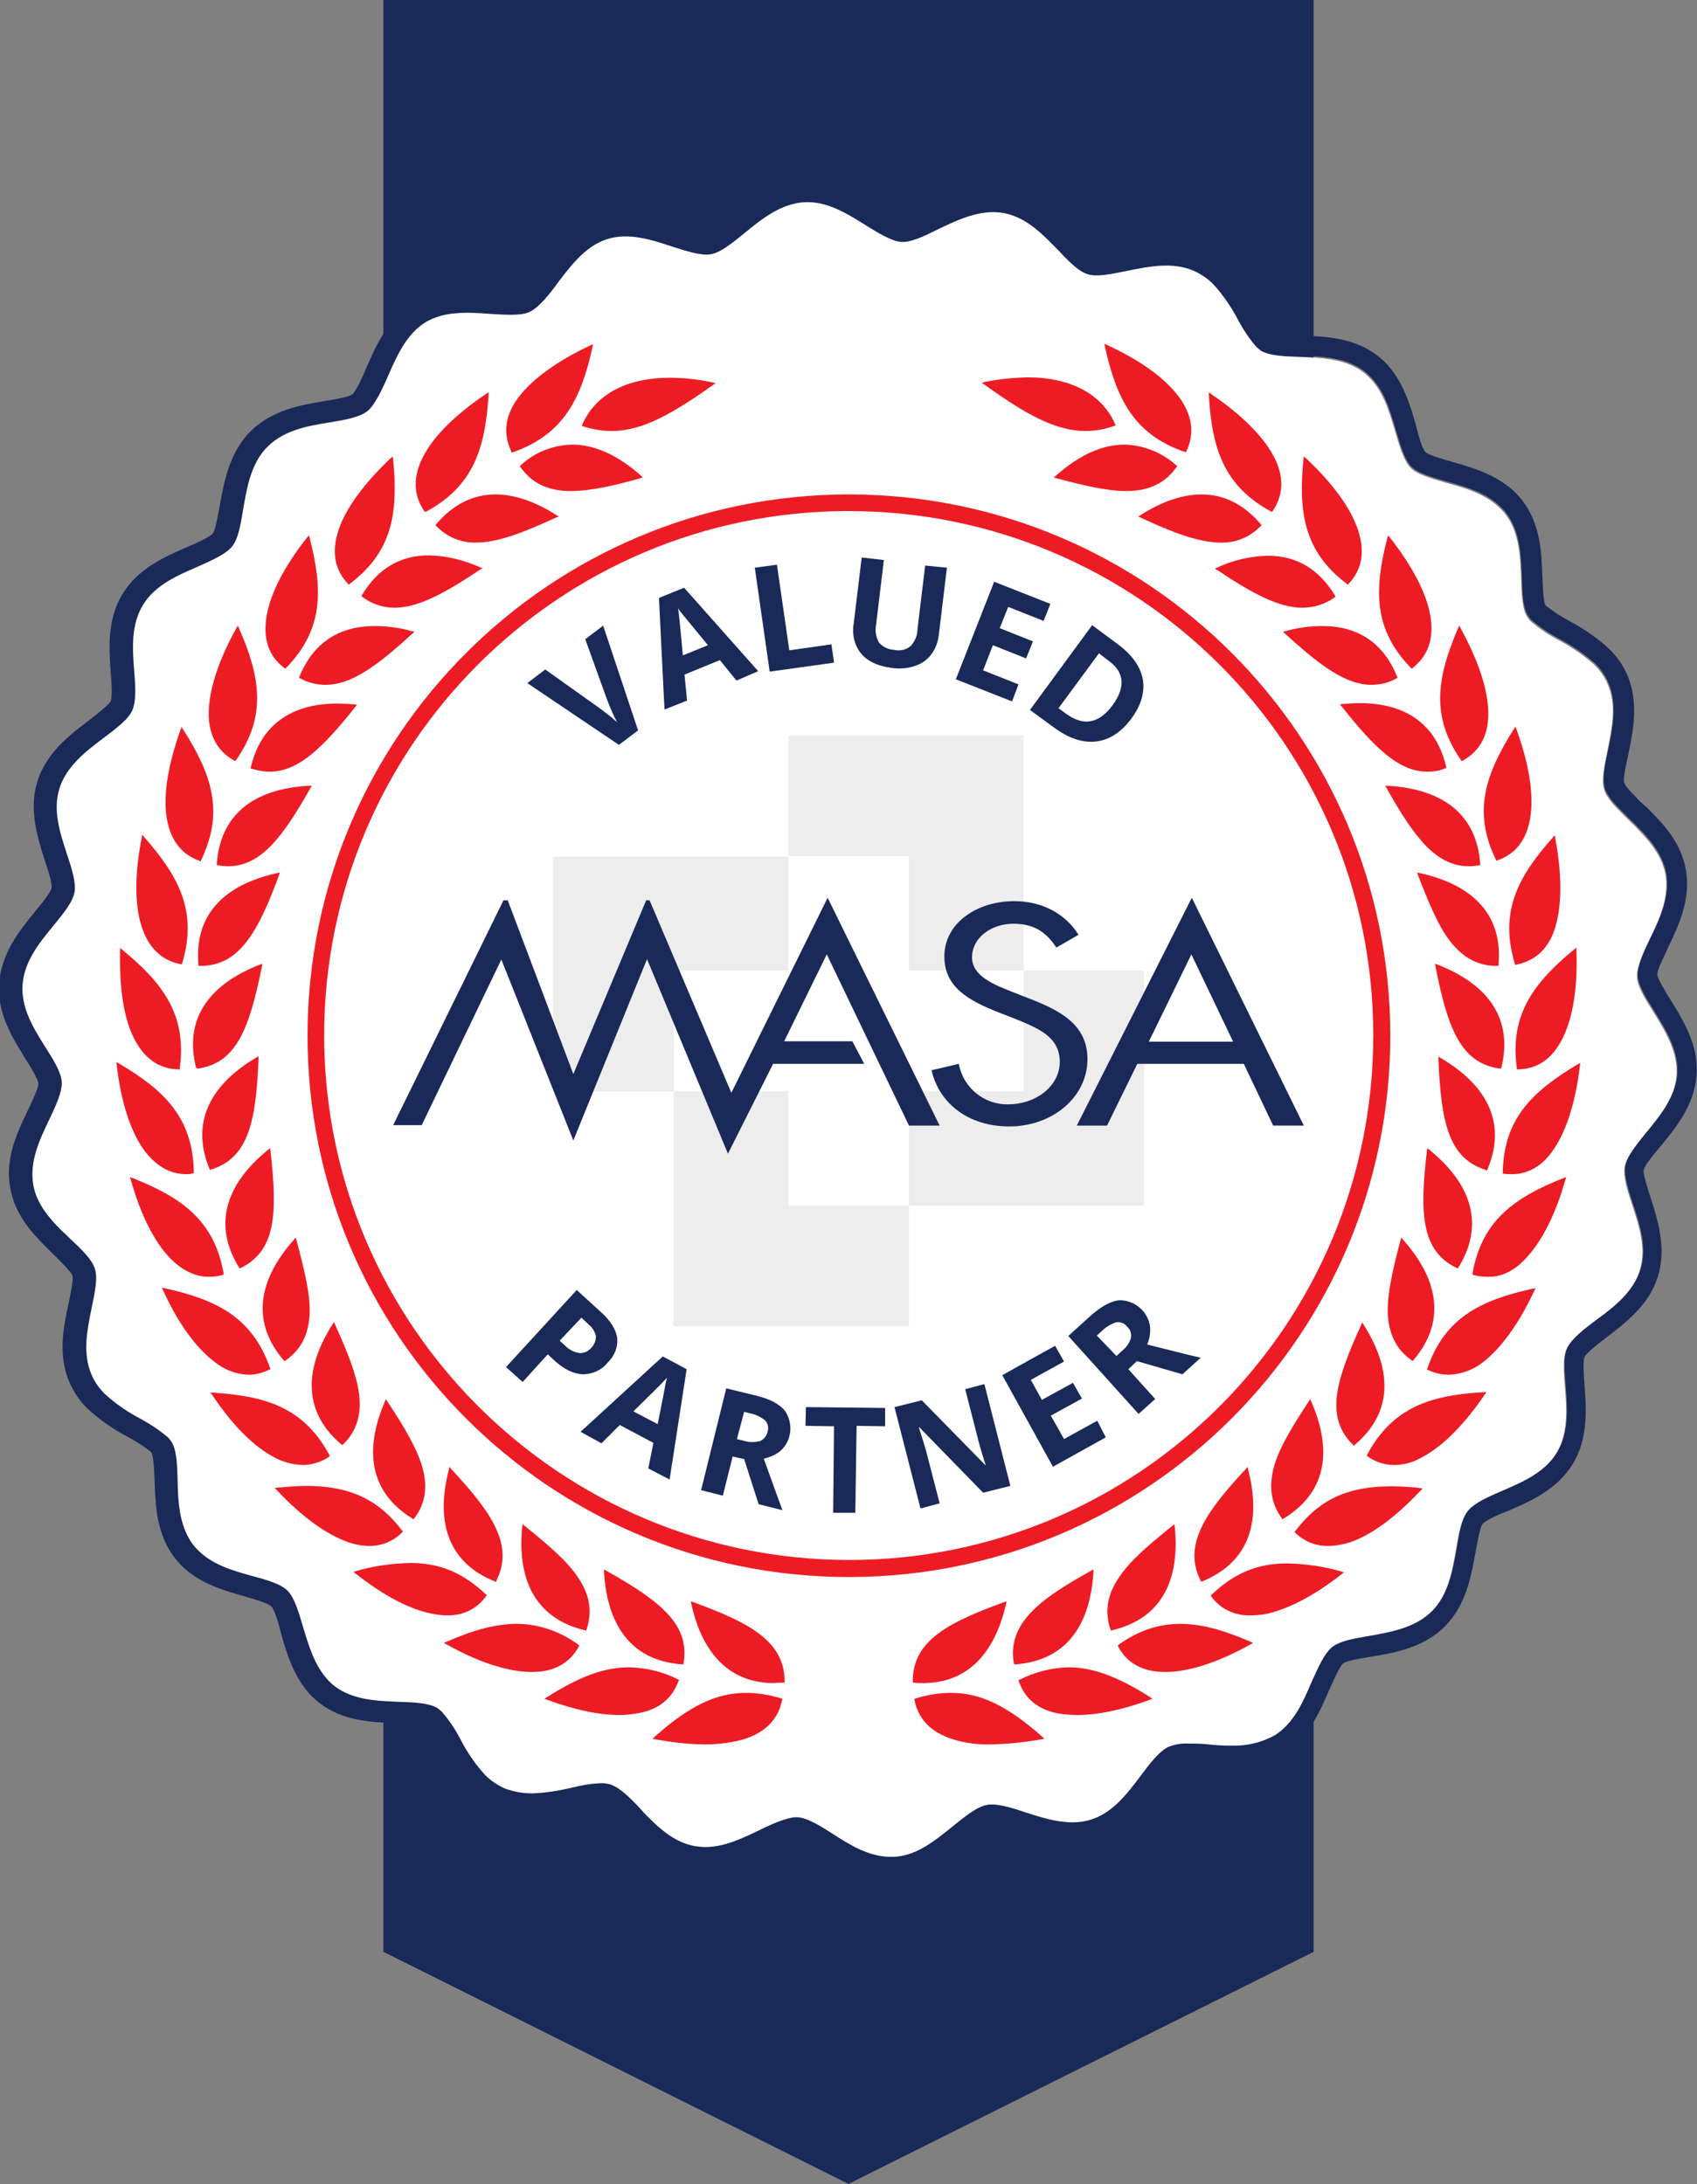 <?xml version="1.0" encoding="utf-8"?>
<!-- Generator: Adobe Illustrator 24.0.1, SVG Export Plug-In . SVG Version: 6.00 Build 0)  -->
<svg version="1.1" id="Layer_1" xmlns="http://www.w3.org/2000/svg" xmlns:xlink="http://www.w3.org/1999/xlink" x="0px" y="0px"
	 viewBox="0 0 398.4 512.9" style="enable-background:new 0 0 398.4 512.9;" xml:space="preserve">
<rect x="0" y="0" width="398.4" height="512.9" fill="#808080" stroke="none"/>
<style type="text/css">
	.st0{fill:#192958;}
	.st1{fill:#FFFFFF;}
	.st2{fill:#EDEDED;}
	.st3{fill:#ED1C24;}
</style>
<polygon class="st0" points="90,0 90,458.3 199.2,512.8 308.4,458.3 308.4,0 "/>
<path class="st1" d="M76.7,394.8c-3.3-3.4-4.7-8.2-6-12.5c-1-3.4-2-6.9-3.6-8.6s-5.2-2.7-8.6-3.6c-4.3-1.2-9.2-2.6-12.5-6
	c-0.4-0.4-0.8-0.8-1.1-1.2c-3.3-4.3-3.6-10-3.7-15.1c-0.1-3.7-0.2-7.1-1.4-9.1c-0.3-0.4-0.6-0.9-1-1.2c-1.9-1.6-4-3-6.2-4.2
	l-0.2-0.1c-3-1.6-5.8-3.5-8.3-5.8c-1.3-1.3-2.4-2.8-3.1-4.5c-2.2-5-1-10.7,0-15.6c0.7-3.4,1.5-7,0.8-9.2c-0.5-1.8-2.3-3.7-4-5.4
	c-0.6-0.6-1.2-1.1-1.8-1.7l-0.4-0.4l-1.6-1.5c-3-3-6-6.5-6.7-10.9c-0.9-5.4,1.5-10.5,3.7-15.1c1.6-3.3,3.1-6.6,3-8.9
	s-2.1-5.5-3.9-8.3c-2.7-4.3-5.7-9.1-5.3-14.6s4-9.9,7.2-13.8c2.3-2.8,4.6-5.6,5-7.9c0.4-2.3-0.7-5.7-1.8-9
	c-1.6-4.9-3.4-10.3-1.7-15.5s6.3-8.6,10.3-11.6c2.9-2.2,5.9-4.4,6.8-6.6s0.7-5.5,0.4-9.2c-0.4-5.1-0.8-10.8,2.1-15.5
	s8.1-6.9,12.7-8.9c3.1-1.4,6.7-2.9,8.2-4.8s2-5.2,2.6-8.8c0.9-5.1,1.8-10.8,5.8-14.7s9.6-4.9,14.6-5.7c3.7-0.6,7.1-1.2,8.8-2.6
	s3.4-5,4.8-8.2c2-4.6,4.3-9.9,8.9-12.7s10.5-2.5,15.5-2.1c3.5,0.2,7.1,0.5,9.2-0.4s4.4-3.9,6.5-6.8c3.1-4.1,6.6-8.6,11.7-10.3
	s10.6,0.1,15.4,1.7c3.5,1.1,6.8,2.2,9.1,1.8s5.1-2.7,7.8-4.9c4-3.3,8.5-6.9,13.9-7.3s10.2,2.6,14.5,5.3c2.9,1.8,6.1,3.8,8.4,4
	s5.6-1.4,8.8-3c4.6-2.2,9.8-4.7,15.2-3.8c4.5,0.8,7.9,3.7,10.9,6.7c0.6,0.6,1.3,1.3,1.9,1.9l1.7,1.8c1.7,1.7,3.6,3.5,5.4,4
	c2.2,0.7,5.7-0.1,9.2-0.8c5-1,10.6-2.2,15.7,0c1.7,0.8,3.2,1.8,4.5,3.1c2.3,2.5,4.2,5.3,5.8,8.3c1.2,2.3,2.6,4.4,4.3,6.4
	c0.4,0.4,0.8,0.7,1.2,1c1.9,1.1,5.3,1.3,9,1.4c5.1,0.2,10.9,0.4,15.2,3.8c0.4,0.3,0.8,0.7,1.2,1.1c3.4,3.4,4.7,8.2,6,12.5
	c1,3.4,2,6.9,3.6,8.6s5.2,2.6,8.5,3.6c4.4,1.2,9.2,2.6,12.6,6c0.4,0.4,0.8,0.8,1.1,1.2c3.4,4.3,3.6,10.1,3.8,15.2
	c0.1,3.5,0.2,7.1,1.4,9c0.3,0.4,0.6,0.9,1,1.2c2,1.7,4.1,3.1,6.4,4.3c3,1.6,5.8,3.5,8.4,5.8c1.3,1.3,2.4,2.8,3.1,4.5
	c2.2,5,1,10.5,0,15.5c-0.8,3.8-1.5,7.1-0.8,9.3c0.5,1.8,2.3,3.7,4,5.4l1.8,1.8c0.6,0.6,1.3,1.2,1.9,1.9c3,3,5.9,6.5,6.7,10.9
	c0.9,5.4-1.5,10.6-3.7,15.1c-1.6,3.3-3.1,6.6-3,8.9s2,5.3,3.9,8.3c2.7,4.4,5.7,9.2,5.4,14.6s-4,9.9-7.2,13.8c-2.1,2.6-4.6,5.6-5,7.9
	s0.7,5.7,1.8,9c1.6,4.9,3.4,10.3,1.7,15.5s-6.2,8.7-10.3,11.7c-2.7,2-5.8,4.4-6.8,6.5s-0.7,5.5-0.4,9.2c0.4,5.1,0.8,10.8-2.1,15.5
	s-8.1,6.9-12.7,8.9c-3.3,1.4-6.7,2.9-8.2,4.8s-2,5.4-2.6,8.8c-0.9,5.1-1.9,10.8-5.8,14.7s-9.6,4.9-14.6,5.8c-3.6,0.6-7,1.2-8.8,2.6
	s-3.3,4.8-4.7,8c-2,4.7-4.3,10-9,12.8s-10.5,2.5-15.5,2.1c-3.6-0.3-7.1-0.5-9.2,0.4s-4.5,4.1-6.5,6.8c-3.1,4.1-6.5,8.6-11.7,10.3
	c-5.2,1.7-10.6-0.1-15.4-1.7c-3.2-1-6.8-2.2-9.1-1.8s-5.3,2.9-7.9,5c-4,3.2-8.4,6.9-13.9,7.2s-10.3-2.6-14.6-5.3
	c-2.8-1.8-6-3.8-8.3-3.9s-5.8,1.5-8.8,3c-4.6,2.2-9.8,4.7-15.2,3.8c-4.5-0.8-7.9-3.7-10.9-6.7c-0.6-0.6-1.3-1.3-1.9-2
	s-1.1-1.2-1.7-1.8c-1.7-1.7-3.6-3.4-5.4-4c-2.2-0.7-5.6,0-9.2,0.8c-5,1.1-10.6,2.2-15.6,0c-1.7-0.8-3.2-1.8-4.5-3.1
	c-2.3-2.5-4.2-5.3-5.8-8.4c-1.2-2.3-2.6-4.4-4.3-6.4c-0.4-0.4-0.8-0.7-1.2-1c-1.9-1.1-5.5-1.3-9-1.4c-5.1-0.2-10.9-0.4-15.2-3.8
	C77.5,395.6,77.1,395.2,76.7,394.8z"/>
<path class="st0" d="M189.8,47.2c5,0,9.5,2.8,13.5,5.3c2.9,1.8,6.1,3.8,8.4,4h0.3c2.3,0,5.5-1.5,8.5-3c3.9-1.9,8.3-4,12.8-4
	c0.8,0,1.6,0.1,2.4,0.2c4.5,0.8,7.9,3.7,10.9,6.7c0.6,0.6,1.3,1.3,1.9,1.9l1.7,1.8c1.7,1.7,3.6,3.5,5.4,4c0.7,0.2,1.4,0.3,2.1,0.3
	c2.4-0.1,4.7-0.5,7.1-1.1c3-0.8,6.1-1.2,9.2-1.3c2.2,0,4.4,0.4,6.5,1.3c1.7,0.8,3.2,1.8,4.5,3.1c2.3,2.5,4.2,5.3,5.8,8.3
	c1.2,2.3,2.6,4.4,4.3,6.4c0.4,0.4,0.8,0.7,1.2,1c1.9,1.1,5.3,1.3,9,1.4c5.1,0.2,10.9,0.4,15.2,3.8c0.4,0.3,0.8,0.7,1.2,1.1
	c3.4,3.4,4.7,8.2,6,12.5c1,3.4,2,6.9,3.6,8.6s5.2,2.6,8.5,3.6c4.4,1.2,9.2,2.6,12.6,6c0.4,0.4,0.8,0.8,1.1,1.2
	c3.4,4.3,3.6,10.1,3.8,15.2c0.1,3.5,0.2,7.1,1.4,9c0.3,0.4,0.6,0.9,1,1.2c2,1.7,4.1,3.1,6.4,4.3c3,1.6,5.8,3.5,8.4,5.8
	c1.3,1.3,2.4,2.8,3.1,4.5c2.2,5,1,10.5,0,15.5c-0.8,3.8-1.5,7.1-0.8,9.3c0.5,1.8,2.3,3.7,4,5.4l1.8,1.8c0.6,0.6,1.3,1.2,1.9,1.9
	c3,3,5.9,6.5,6.7,10.9c0.9,5.4-1.5,10.6-3.7,15.1c-1.6,3.3-3.1,6.6-3,8.9s2,5.3,3.9,8.3c2.7,4.4,5.7,9.2,5.4,14.6s-4,9.9-7.2,13.8
	c-2.1,2.6-4.6,5.6-5,7.9s0.7,5.7,1.8,9c1.6,4.9,3.4,10.3,1.7,15.5s-6.2,8.7-10.3,11.7c-2.7,2-5.8,4.4-6.8,6.5s-0.7,5.5-0.4,9.2
	c0.4,5.1,0.8,10.8-2.1,15.5s-8.1,6.9-12.7,8.9c-3.3,1.4-6.7,2.9-8.2,4.8s-2,5.4-2.6,8.8c-0.9,5.1-1.9,10.8-5.8,14.7
	s-9.6,4.9-14.6,5.8c-3.6,0.6-7,1.2-8.8,2.6s-3.3,4.8-4.7,8c-2,4.7-4.3,10-8.9,12.8c-3.1,1.7-6.6,2.5-10.1,2.4
	c-1.8,0-3.7-0.1-5.4-0.3s-3.3-0.2-4.8-0.2c-1.5-0.1-3,0.2-4.4,0.7c-2.2,1-4.5,4.1-6.5,6.8c-3.1,4.1-6.5,8.6-11.7,10.3
	c-1.5,0.5-3,0.7-4.5,0.7c-3.8,0-7.5-1.2-10.9-2.3c-2.7-0.9-5.8-1.9-8-1.9c-0.4,0-0.7,0-1.1,0.1c-2.3,0.4-5.3,2.9-7.9,5
	c-4,3.2-8.4,6.9-13.9,7.2h-0.9c-5.1,0-9.6-2.8-13.6-5.4c-2.8-1.8-6-3.8-8.3-3.9H187c-2.3,0-5.6,1.6-8.6,3c-3.9,1.9-8.3,4-12.8,4
	c-0.8,0-1.6-0.1-2.4-0.2c-4.5-0.8-7.9-3.7-10.9-6.7c-0.6-0.6-1.3-1.3-1.9-2s-1.1-1.2-1.7-1.8c-1.7-1.7-3.6-3.4-5.4-4
	c-0.7-0.2-1.4-0.3-2.1-0.3c-2.4,0.1-4.8,0.5-7.1,1.1c-3,0.7-6.1,1.2-9.2,1.3c-2.2,0-4.4-0.4-6.5-1.2c-1.7-0.8-3.2-1.8-4.5-3.1
	c-2.3-2.5-4.2-5.3-5.8-8.4c-1.2-2.3-2.6-4.4-4.3-6.4c-0.4-0.4-0.8-0.7-1.2-1c-1.9-1.1-5.5-1.3-9-1.4c-5.1-0.2-10.9-0.4-15.2-3.8
	c-0.4-0.3-0.8-0.7-1.2-1.1c-3.3-3.4-4.7-8.2-6-12.5c-1-3.4-2-6.9-3.6-8.6s-5.2-2.7-8.6-3.6c-4.3-1.2-9.2-2.6-12.5-6
	c-0.4-0.4-0.8-0.8-1.1-1.2c-3.3-4.3-3.6-10-3.7-15.1c-0.1-3.7-0.2-7.1-1.4-9.1c-0.3-0.4-0.6-0.9-1-1.2c-1.9-1.6-4-3-6.2-4.2
	l-0.2-0.1c-3-1.6-5.8-3.5-8.3-5.8c-1.3-1.3-2.4-2.8-3.1-4.5c-2.2-5-1-10.7,0-15.6c0.7-3.4,1.5-7,0.8-9.2c-0.5-1.8-2.3-3.7-4-5.4
	c-0.6-0.6-1.2-1.1-1.8-1.7l-0.4-0.4c-0.5-0.5-1-1-1.6-1.5c-3-3-6-6.5-6.7-10.9c-0.9-5.4,1.5-10.5,3.7-15.1c1.6-3.3,3.1-6.6,3-8.9
	s-2.1-5.5-3.9-8.3c-2.7-4.3-5.7-9.1-5.3-14.6s4-9.9,7.2-13.8c2.3-2.8,4.6-5.6,5-7.9c0.4-2.3-0.7-5.7-1.8-9
	c-1.6-4.9-3.4-10.3-1.7-15.5s6.3-8.7,10.3-11.7c2.9-2.2,5.9-4.4,6.8-6.6c0.9-2.2,0.7-5.5,0.4-9.2c-0.4-5.1-0.8-10.8,2.1-15.5
	s8.1-6.9,12.7-8.9c3.1-1.4,6.7-2.9,8.2-4.8s2-5.2,2.6-8.8c0.9-5.1,1.8-10.8,5.8-14.7s9.6-4.9,14.6-5.7c3.7-0.6,7.1-1.2,8.8-2.6
	s3.4-5,4.8-8.2c2-4.6,4.3-9.9,8.9-12.7c3-1.7,6.5-2.5,10-2.4c1.9,0,3.7,0.1,5.5,0.3c1.6,0.1,3.2,0.2,4.7,0.2c1.5,0.1,3-0.2,4.4-0.7
	c2.1-1,4.4-3.9,6.5-6.8c3.1-4.1,6.6-8.6,11.7-10.3c1.5-0.5,3-0.7,4.5-0.7c3.8,0,7.5,1.2,10.9,2.3c2.9,1,5.8,1.9,8,1.9
	c0.4,0,0.7,0,1.1-0.1c2.3-0.4,5.1-2.7,7.8-4.9c4-3.3,8.5-6.9,13.9-7.3C189.1,47.3,189.4,47.3,189.8,47.2 M189.7,42.3
	c-0.4,0-0.9,0-1.3,0c-7.1,0.5-12.4,4.9-16.8,8.4c-1.7,1.4-4.5,3.7-5.6,3.9h0c-1.4,0-4.1-0.9-6.4-1.6c-3.7-1.2-7.9-2.6-12.5-2.6
	c-2,0-4.1,0.3-6,0.9c-6.7,2.1-10.8,7.6-14.2,12c-1.4,1.8-3.6,4.8-4.6,5.3c-0.8,0.2-1.6,0.3-2.4,0.2c-1.3,0-2.9-0.1-4.4-0.2
	c-1.8-0.1-3.8-0.3-5.9-0.3c-4.4-0.2-8.8,0.9-12.7,3.1c-6,3.7-8.7,9.9-10.9,15c-0.8,1.9-2.4,5.5-3.3,6.2s-4.3,1.2-6.6,1.6
	c-5.5,0.9-12.3,2.1-17.3,7.1c-5,5-6.2,11.9-7.2,17.4c-0.4,2.1-1,5.6-1.6,6.5s-4.3,2.5-6.2,3.3c-5,2.2-11.3,4.9-15,10.9
	s-3.2,13-2.8,18.5c0.2,2.3,0.4,5.8,0,6.7s-3.5,3.3-5.3,4.7c-4.4,3.3-9.8,7.5-11.9,14.1s0,13.3,1.7,18.6c0.7,2,1.8,5.4,1.6,6.5
	s-2.6,4-4,5.7c-3.5,4.3-7.8,9.6-8.3,16.7c-0.5,7.1,3.2,12.9,6.1,17.6c1.1,1.7,3,4.8,3.1,5.9s-1.6,4.4-2.5,6.4
	c-2.4,5-5.4,11.2-4.1,18.1c1,5.9,4.7,10.2,8.1,13.6l1.6,1.6l0.4,0.4c0.6,0.6,1.2,1.1,1.7,1.7c2.2,2.2,2.7,3,2.8,3.3
	c0.3,1-0.5,4.5-0.9,6.6c-1.2,5.4-2.6,12.2,0.3,18.7c1,2.2,2.4,4.3,4.2,6c2.8,2.6,6,4.8,9.4,6.6l0.2,0.1c1.8,1,3.6,2.1,5.2,3.4
	c0.1,0.1,0.2,0.2,0.2,0.3c0.5,1,0.6,4.4,0.7,6.7c0.2,5.5,0.4,12.4,4.8,18c0.5,0.6,1,1.2,1.5,1.7c4.3,4.3,10.1,5.9,14.7,7.2
	c2.1,0.6,5.6,1.6,6.4,2.4c0.8,0.8,1.8,4.3,2.3,6.4c1.3,4.6,3,10.4,7.2,14.7c0.5,0.5,1.1,1,1.7,1.5c5.6,4.4,12.5,4.6,18.1,4.8
	c2.1,0.1,5.6,0.2,6.6,0.7l0.3,0.2c1.4,1.7,2.5,3.5,3.5,5.4c1.8,3.4,4,6.6,6.6,9.4c1.7,1.8,3.8,3.2,6,4.2c2.7,1.2,5.6,1.7,8.5,1.7
	c3.4-0.1,6.9-0.6,10.2-1.4c2-0.5,4-0.8,6-1c0.2,0,0.4,0,0.6,0c0.2,0.1,1.1,0.5,3.3,2.7c0.5,0.5,1,1,1.5,1.6l0.1,0.1
	c0.6,0.6,1.2,1.3,2,2c3.4,3.4,7.7,7.1,13.6,8.1c1.1,0.2,2.2,0.3,3.2,0.3c5.6,0,10.8-2.5,14.9-4.5c1.8-0.9,5.2-2.5,6.4-2.5
	s4.2,2.1,5.9,3.1c4.3,2.7,9.8,6.1,16.3,6.1c0.4,0,0.9,0,1.3,0c7-0.5,12.4-4.8,16.7-8.3c1.5-1.2,4.5-3.7,5.7-4h0.1
	c1.4,0,4.3,1,6.4,1.6c3.7,1.2,7.9,2.6,12.5,2.6c2,0,4.1-0.3,6-0.9c6.7-2.1,10.9-7.6,14.2-12c1.2-1.7,3.6-4.7,4.6-5.2
	c0.8-0.2,1.5-0.3,2.3-0.2c1.3,0,2.8,0.1,4.4,0.2c1.9,0.1,3.8,0.3,5.8,0.3c4.4,0.2,8.8-0.9,12.7-3.1c6-3.7,8.7-10,10.9-15.1
	c0.9-2,2.4-5.4,3.2-6.1s4.3-1.2,6.6-1.6c5.5-0.9,12.3-2.1,17.3-7.1s6.2-11.9,7.2-17.4c0.4-2.1,1-5.7,1.6-6.6s4.1-2.4,6.2-3.2
	c5.1-2.2,11.3-4.9,15-10.9s3.2-13,2.8-18.5c-0.2-2.3-0.4-5.8,0-6.7s3.6-3.4,5.2-4.6c4.4-3.4,9.9-7.5,12-14.2s0-13.3-1.7-18.6
	c-0.6-1.9-1.8-5.4-1.6-6.5s2.7-4.1,4-5.6c3.5-4.3,7.9-9.6,8.4-16.7s-3.2-12.9-6.1-17.6c-1.1-1.8-3-4.8-3.1-5.9s1.6-4.4,2.5-6.4
	c2.4-5,5.4-11.2,4.2-18.2c-1-5.9-4.7-10.2-8.1-13.6c-0.6-0.7-1.3-1.3-2-1.9s-1.2-1.1-1.7-1.7c-2.2-2.2-2.6-3-2.7-3.3
	c-0.3-1,0.5-4.5,1-6.8c1.1-5.4,2.5-12.1-0.3-18.6c-1-2.2-2.4-4.3-4.2-6c-2.8-2.6-6-4.8-9.4-6.6c-1.9-1-3.7-2.2-5.4-3.5
	c-0.1-0.1-0.2-0.2-0.2-0.2c-0.5-1-0.6-4.5-0.7-6.6c-0.2-5.6-0.4-12.5-4.8-18.1c-0.5-0.6-1-1.2-1.5-1.7c-4.3-4.2-10.1-5.9-14.7-7.2
	c-2.1-0.6-5.6-1.6-6.4-2.3s-1.8-4.3-2.3-6.4c-1.3-4.6-3-10.4-7.2-14.7c-0.5-0.5-1.1-1-1.7-1.5c-5.6-4.4-12.5-4.6-18.1-4.8
	c-2.1-0.1-5.7-0.2-6.6-0.7l0,0c-0.1-0.1-0.2-0.1-0.2-0.2c-1.4-1.7-2.5-3.4-3.5-5.3c-1.8-3.4-4-6.6-6.6-9.4c-1.7-1.8-3.8-3.2-6-4.2
	c-2.6-1.1-5.5-1.7-8.4-1.7c-3.4,0.1-6.9,0.6-10.2,1.4c-2,0.5-4,0.8-6.1,1c-0.2,0-0.4,0-0.6,0c-0.2-0.1-1.1-0.6-3.3-2.8
	c-0.5-0.5-1.1-1.1-1.6-1.7v-0.1c-0.6-0.7-1.3-1.3-1.9-2c-3.4-3.4-7.8-7.1-13.6-8.1c-1.1-0.2-2.2-0.3-3.2-0.3c-5.7,0-10.8,2.5-15,4.5
	c-2,0.9-5.2,2.5-6.4,2.5s-4.3-2.1-6-3.2C201.6,45.7,196.3,42.3,189.7,42.3L189.7,42.3z"/>
<polygon class="st2" points="213.4,227.9 240.3,227.9 240.3,172.7 185.1,172.7 185.1,201 213.4,201 "/>
<polygon class="st2" points="185.1,227.9 185.1,201.1 129.8,201.1 129.8,256.3 158.2,256.3 158.2,227.9 "/>
<polygon class="st2" points="185.1,256.2 158.1,256.2 158.1,311.4 213.4,311.4 213.4,283.1 185.1,283.1 "/>
<polygon class="st2" points="213.4,256.2 213.4,283.1 268.6,283.1 268.6,227.9 240.3,227.9 240.3,256.2 "/>
<path class="st3" d="M326.4,243.2c0-70.2-56.9-127.1-127.1-127.1S72.2,173,72.2,243.2s56.9,127.1,127.1,127.1
	C269.4,370.3,326.4,313.4,326.4,243.2z M76.1,243.2c0-68,55.1-123.2,123.1-123.2s123.2,55.1,123.2,123.1s-55.1,123.2-123.1,123.2
	l0,0C131.3,366.2,76.2,311.1,76.1,243.2z"/>
<path class="st3" d="M232.7,409.6c-3,0.1-6.1-0.3-9-1.2c-5.1-1.6-8.1-4.7-9-9.2v-0.3l0.3-0.1c2.6-0.8,5.4-1.3,8.2-1.3
	c7,0,13.2,3,21.5,10.3l0.5,0.5l-0.7,0.1C240.6,409.1,236.7,409.5,232.7,409.6L232.7,409.6z M165.6,409.6c-3.9,0-7.9-0.5-11.8-1.2
	l-0.6-0.1l0.5-0.5c8.2-7.3,14.5-10.3,21.5-10.3c2.8,0,5.5,0.5,8.2,1.3l0.3,0.1l-0.1,0.3c-0.9,4.5-3.9,7.6-9,9.2
	C171.7,409.2,168.7,409.6,165.6,409.6L165.6,409.6z M145.5,402.7c-4.9,0-10.6-1.2-17.1-3.6l-0.6-0.2l0.6-0.4c7.8-4.9,13.5-7,19.3-7
	c4,0.1,7.9,1,11.4,2.8l0.3,0.1l-0.1,0.3c-1.6,4.4-5,7-10.3,7.7C147.8,402.6,146.7,402.7,145.5,402.7z M252.9,402.7
	c-1.2,0-2.3-0.1-3.4-0.2c-5.3-0.7-8.8-3.3-10.3-7.7l-0.1-0.3l0.3-0.1c3.5-1.8,7.5-2.8,11.4-2.9c5.7,0,11.5,2.1,19.2,7l0.6,0.4
	l-0.6,0.2C263.5,401.5,257.7,402.7,252.9,402.7L252.9,402.7z M181.7,395.2c-10,0-16.7-6.4-19.4-18.6l-0.1-0.6l0.6,0.2
	c12.1,4.5,21.4,8.7,21.4,18.6v0.3h-0.3C183.1,395.1,182.3,395.1,181.7,395.2L181.7,395.2z M216.7,395.2c-0.7,0-1.4,0-2.1-0.1h-0.3
	v-0.3c-0.1-9.9,9.2-14.1,21.4-18.6l0.6-0.2l-0.1,0.6C233.4,388.7,226.8,395.2,216.7,395.2L216.7,395.2z M273.5,392.6
	c-5.1,0-8.9-2-11-6l-0.1-0.2l0.2-0.2c4.8-3.4,9.4-4.9,14.5-4.9c4.7,0,9.8,1.3,16.5,4.2l0.6,0.3l-0.6,0.3c-7.5,4.2-14.3,6.4-19.7,6.5
	L273.5,392.6z M124.5,392.6c-5.4-0.1-12.2-2.3-19.7-6.5l-0.6-0.3l0.6-0.3c6.7-2.9,11.8-4.2,16.5-4.2c5.2,0,10.3,1.8,14.5,4.9
	l0.2,0.2l-0.1,0.2c-2.2,4-5.9,6-11,6L124.5,392.6z M160.1,390.8c-11.2-0.8-17.5-8.3-18.3-21.7v-0.6l0.5,0.3
	c13.2,7.4,19.6,12.8,18.2,21.7l-0.1,0.3L160.1,390.8z M238,390.5c-1.6-9.7,6.9-15.4,18.2-21.7l0.5-0.3v0.6
	c-0.8,13.4-7.1,20.9-18.3,21.7h-0.3L238,390.5z M137.3,382.8c-10.9-2.6-16-11-14.7-24.3l0.1-0.6l0.5,0.4c5.8,4.7,10,8.3,12.5,12.1
	c2.8,4.1,3.4,8.1,2,12.2l-0.1,0.3L137.3,382.8z M260.7,382.6c-1.4-4.1-0.8-8.1,2-12.2c2.5-3.8,6.7-7.4,12.5-12.1l0.5-0.4l0.1,0.6
	c1.3,13.3-3.7,21.7-14.7,24.3l-0.3,0.1L260.7,382.6z M105,379.3c-1,0-2-0.1-3.1-0.3c-5.3-0.9-11.7-4.2-18.4-9.5l-0.5-0.4l0.6-0.2
	c4.1-1.2,8.4-1.8,12.7-1.9c7,0,12.4,2.3,17.8,7.4l0.2,0.2l-0.2,0.2C112,377.8,108.6,379.4,105,379.3z M293.5,379.3
	c-3.6,0.1-7-1.5-9.1-4.4l-0.2-0.2l0.2-0.2c5.3-5.1,10.8-7.4,17.8-7.4c4.3,0.1,8.6,0.7,12.7,1.9l0.6,0.2l-0.5,0.4
	c-6.7,5.3-13.1,8.5-18.4,9.5C295.5,379.2,294.5,379.3,293.5,379.3L293.5,379.3z M281.9,371.2c-2-3.9-2-7.9,0.1-12.4
	c1.9-4.1,5.4-8.4,10.5-13.9l0.4-0.5l0.1,0.6c3.4,13-0.3,22-10.7,26.3l-0.3,0.1L281.9,371.2z M116.1,371.3
	c-10.4-4.2-14.1-13.3-10.7-26.3l0.1-0.6l0.4,0.5c5.1,5.5,8.6,9.8,10.5,13.9c2.1,4.5,2.1,8.5,0.1,12.4l-0.1,0.3L116.1,371.3z
	 M86.8,363c-1.7,0-3.4-0.3-5.1-0.9c-5.1-1.8-10.9-6-16.7-12.2l-0.5-0.5l0.7-0.1c2.5-0.2,4.7-0.4,6.7-0.4c10.2,0,17,3.2,22.5,10.5
	l0.2,0.2l-0.2,0.2C92.4,361.9,89.6,363,86.8,363L86.8,363z M311.7,363c-2.9,0-5.6-1.1-7.6-3.1l-0.2-0.2l0.2-0.2
	c5.6-7.4,12.3-10.5,22.5-10.5c2,0,4.2,0.1,6.7,0.4l0.7,0.1l-0.5,0.5c-5.8,6.2-11.6,10.5-16.7,12.2C315.1,362.7,313.4,363,311.7,363
	L311.7,363z M301,356.6c-2.6-3.5-3.2-7.5-1.9-12.3c1.3-4.4,4.1-9.1,8.2-15.3l0.3-0.5l0.2,0.5c5.4,12.3,3.1,21.8-6.5,27.6l-0.3,0.2
	L301,356.6z M96.9,356.6c-9.6-5.8-11.8-15.4-6.5-27.6l0.2-0.5l0.3,0.5c4.1,6.2,6.9,11,8.2,15.3c1.4,4.8,0.8,8.8-1.9,12.3l-0.2,0.2
	L96.9,356.6z M327.3,344c-2.2,0-4.4-0.7-6.2-2l-0.2-0.2l0.1-0.3c6-11.1,14.9-13.9,27.3-14.6h0.7l-0.4,0.5
	c-4.8,7.1-9.8,12.1-14.6,14.7C331.9,343.3,329.7,344,327.3,344L327.3,344z M71,344c-2.3-0.1-4.6-0.7-6.6-1.8
	c-4.8-2.5-9.9-7.6-14.6-14.7l-0.4-0.5H50c12.4,0.8,21.3,3.5,27.3,14.6l0.1,0.3l-0.2,0.2C75.4,343.3,73.2,344,71,344L71,344z
	 M80.2,339.2c-8.6-7.2-9.3-17-2.1-28.3l0.3-0.5l0.2,0.5c3.1,6.8,5.1,11.9,5.7,16.4c0.6,4.9-0.6,8.8-3.7,11.8l-0.2,0.2L80.2,339.2z
	 M317.6,339.2c-3.1-3-4.4-6.9-3.7-11.8c0.6-4.4,2.6-9.6,5.7-16.4l0.2-0.5l0.3,0.5c7.2,11.3,6.5,21.1-2.1,28.3l-0.2,0.2L317.6,339.2z
	 M58.3,322.8c-2.9-0.1-5.7-1.2-7.9-3c-4.4-3.3-8.6-9.1-12.1-16.8l-0.3-0.6l0.7,0.1c12.2,2.7,20.5,6.8,24.7,18.7l0.1,0.3l-0.3,0.1
	C61.6,322.4,60,322.8,58.3,322.8L58.3,322.8z M340.1,322.8c-1.7,0-3.3-0.4-4.8-1.1l-0.3-0.1l0.1-0.3c4.1-11.9,12.5-16,24.7-18.7
	l0.7-0.1l-0.3,0.6c-3.6,7.7-7.8,13.5-12.1,16.8C345.8,321.7,343,322.7,340.1,322.8L340.1,322.8z M66.6,319.4
	c-7.3-8.5-6.5-18.3,2.4-28.3l0.4-0.5l0.2,0.6c2,7.5,3.2,12.6,3.1,17.1c-0.2,5-2,8.6-5.6,11.1l-0.2,0.2L66.6,319.4z M331.4,319.4
	c-3.6-2.5-5.4-6.2-5.6-11.1c-0.1-4.4,1-9.6,3-17.1l0.2-0.6l0.4,0.5c8.9,10,9.7,19.8,2.4,28.3l-0.2,0.2L331.4,319.4z M349.3,299.8
	c-1.1,0-2.2-0.1-3.3-0.4l-0.3-0.1V299c2.2-12.4,9.8-17.8,21.4-22.4l0.6-0.2l-0.2,0.6c-2.3,8.2-5.6,14.6-9.3,18.5
	C355.5,298.4,352.5,299.9,349.3,299.8L349.3,299.8z M49,299.8c-3.2,0-6.2-1.5-9-4.3c-3.8-3.9-7-10.3-9.3-18.5l-0.2-0.6l0.6,0.2
	c11.6,4.6,19.2,10,21.4,22.4v0.3l-0.3,0.1C51.2,299.7,50.1,299.8,49,299.8L49,299.8z M341.9,297.7c-8.1-4-8.7-12.4-6.9-27.5l0.1-0.6
	l0.5,0.4c10.4,8.5,12.7,18,6.8,27.6l-0.1,0.2L341.9,297.7z M56.1,297.6c-5.9-9.6-3.6-19.1,6.8-27.6l0.5-0.4l0.1,0.6
	c1.7,15,1.2,23.4-6.9,27.5l-0.3,0.1L56.1,297.6z M354.7,275.7c-0.5,0-1,0-1.6-0.1h-0.3v-0.2c0.2-12.7,6.9-19.1,17.6-25.5l0.6-0.3
	l-0.1,0.7c-1,8.5-3.2,15.4-6.3,19.8C362,273.9,358.6,275.8,354.7,275.7L354.7,275.7z M43.7,275.7c-3.9,0-7.2-2-10-5.8
	c-3.1-4.4-5.3-11.2-6.3-19.8l-0.1-0.7l0.6,0.3c10.7,6.3,17.4,12.8,17.6,25.5v0.3h-0.3C44.7,275.7,44.2,275.7,43.7,275.7L43.7,275.7z
	 M49.2,274.5c-4.3-10.3-0.5-19.4,11-26.2l0.5-0.3v0.6c-0.6,15.1-2.5,23.3-11.1,26l-0.3,0.1L49.2,274.5z M348.8,274.7
	c-8.6-2.7-10.5-10.9-11.1-26v-0.6l0.5,0.3c11.5,6.8,15.4,15.8,11,26.2l-0.1,0.3L348.8,274.7z M356.1,250.8
	c-1.7-12.5,3.9-20,13.5-27.9l0.5-0.4v0.7c0.3,8.6-0.8,15.6-3.2,20.5s-5.9,7.3-10.5,7.4h-0.3V250.8z M41.9,251.1
	c-4.6-0.1-8.1-2.6-10.5-7.4s-3.4-11.9-3.2-20.4v-0.7l0.5,0.4c9.6,7.9,15.2,15.3,13.5,27.9v0.3L41.9,251.1z M352,250.9
	c-8.9-1.3-12.1-9.1-15-24l-0.1-0.6l0.6,0.2c12.5,4.9,17.6,13.2,15,24.1l-0.1,0.3H352z M46,250.6c-2.7-10.9,2.5-19.2,15-24.1l0.6-0.2
	l-0.1,0.6c-3,14.9-6.1,22.7-15,24h-0.3L46,250.6z M351.3,226.8c-4.3,0-7.8-1.9-10.8-5.7c-2.8-3.6-5-8.9-7.6-15.6l-0.2-0.6l0.6,0.1
	c13.1,2.9,19.5,10.3,18.5,21.5v0.3L351.3,226.8L351.3,226.8z M46.6,226.8v-0.3c-1-11.2,5.4-18.6,18.5-21.5l0.6-0.1l-0.2,0.6
	c-2.5,6.8-4.8,12-7.6,15.6c-3,3.9-6.5,5.7-10.8,5.7L46.6,226.8L46.6,226.8z M355.6,226.2c-3.6-12.1,0.7-20.3,9-29.6l0.4-0.5l0.1,0.6
	c1.6,8.4,1.6,15.6,0.1,20.8s-4.7,8.1-9.2,9l-0.3,0.1L355.6,226.2z M42.4,226.4c-4.5-0.9-7.6-3.9-9.2-9c-1.6-5.1-1.6-12.3,0.1-20.8
	l0.1-0.6l0.4,0.5c8.2,9.3,12.6,17.5,9,29.6l-0.1,0.3L42.4,226.4z M344.9,203.4c-7.6,0-12.7-6.4-19.4-18.4l-0.3-0.5h0.6
	c13.4,0.8,20.9,7.1,21.7,18.3v0.3l-0.3,0.1C346.4,203.3,345.7,203.4,344.9,203.4L344.9,203.4z M53.5,203.4c-0.8,0-1.6-0.1-2.3-0.2
	l-0.3-0.1v-0.3c0.8-11.2,8.3-17.6,21.7-18.3h0.6l-0.3,0.5C66.2,196.9,61.1,203.4,53.5,203.4L53.5,203.4z M351.2,201.9
	c-5.5-11.3-2.5-20.1,4.2-30.7l0.4-0.6l0.2,0.6c2.9,8,4.1,15.1,3.3,20.5s-3.4,8.8-7.7,10.3l-0.3,0.1L351.2,201.9z M46.8,202.1
	c-4.3-1.5-6.9-5-7.7-10.3s0.4-12.4,3.3-20.5l0.2-0.6l0.4,0.6c6.7,10.5,9.7,19.3,4.2,30.7l-0.1,0.3L46.8,202.1z M335.1,181.2
	c-6.7,0-12.4-5.6-20.1-15.3l-0.4-0.5l0.6-0.1c1.4-0.1,2.7-0.2,4-0.2c11,0,18,5.1,20.3,14.9l0.1,0.3l-0.3,0.1
	C338,181,336.6,181.2,335.1,181.2L335.1,181.2z M63.3,181.2c-1.4,0-2.9-0.3-4.2-0.7l-0.3-0.1l0.1-0.3c2.3-9.7,9.3-14.9,20.3-14.9
	c1.3,0,2.6,0.1,4,0.2l0.6,0.1l-0.4,0.5C75.8,175.6,70,181.2,63.3,181.2L63.3,181.2z M55,178.6c-4-2.2-6.1-6.1-6-11.4
	s2.3-12.2,6.5-19.7l0.3-0.6l0.3,0.6c5,11.4,6.6,20.6-0.7,31l-0.2,0.2L55,178.6z M343,178.5c-7.2-10.4-5.6-19.5-0.7-31l0.3-0.6
	l0.3,0.6c4.1,7.5,6.4,14.3,6.5,19.7s-1.9,9.1-6,11.4l-0.3,0.1L343,178.5z M322,160.8c-6,0-12-4.4-20.4-12.1l-0.4-0.4l0.6-0.1
	c2.8-0.8,5.7-1.2,8.6-1.2c8.5,0,14.4,4,17.6,11.9l0.1,0.3l-0.3,0.1C326.1,160.3,324.1,160.8,322,160.8z M76.4,160.8
	c-2.1,0-4.1-0.5-5.9-1.5l-0.3-0.1l0.1-0.3C73.5,151,79.5,147,88,147c2.9,0,5.8,0.4,8.7,1.2l0.6,0.1l-0.4,0.4
	C88.5,156.4,82.5,160.8,76.4,160.8z M331.2,156.8c-8.8-9.1-8.6-18.4-5.5-30.5l0.2-0.6l0.4,0.5c5.3,6.8,8.6,13.1,9.5,18.4
	s-0.5,9.3-4.1,12.2l-0.2,0.2L331.2,156.8z M66.7,156.8c-3.7-2.8-5-6.9-4.1-12.2s4.2-11.7,9.5-18.4l0.4-0.5l0.2,0.6
	c3.1,12.1,3.3,21.4-5.5,30.5L67,157L66.7,156.8z M305.7,142.7c-5.5,0-11.8-3.4-20-8.9l-0.5-0.3l0.5-0.2c3.8-1.8,7.8-2.7,12-2.8
	c6.7,0,11.9,3.1,15.7,9.3l0.1,0.3l-0.2,0.2C311.2,141.8,308.5,142.7,305.7,142.7L305.7,142.7z M92.6,142.7c-2.7,0-5.4-0.9-7.6-2.6
	l-0.2-0.2l0.2-0.2c3.7-6.2,9-9.3,15.7-9.3c4.2,0.1,8.2,1.1,12,2.8l0.6,0.2l-0.5,0.3C104.4,139.3,98.2,142.7,92.6,142.7L92.6,142.7z
	 M81.7,137.1c-3.2-3.4-3.9-7.6-2.2-12.7c1.7-5.1,6-10.9,12.2-16.8l0.5-0.4l0.1,0.7c1.2,12.4-0.1,21.6-10.2,29.2l-0.2,0.2L81.7,137.1
	z M316.2,137.1c-10.1-7.6-11.4-16.9-10.2-29.2l0.1-0.7l0.5,0.4c6.3,5.9,10.5,11.7,12.2,16.8s1,9.3-2.2,12.7l-0.2,0.2L316.2,137.1z
	 M286.6,127.4c-5.1,0-11.2-2.3-18.9-5.9l-0.5-0.2l0.5-0.3c5.1-3.3,10-4.9,14.4-4.9c5.3,0,10,2.4,13.9,7l0.2,0.2l-0.2,0.2
	C293.5,126.1,290.1,127.5,286.6,127.4L286.6,127.4z M111.8,127.4c-3.5,0.1-6.9-1.3-9.4-3.9l-0.2-0.2l0.2-0.2c3.9-4.6,8.6-7,13.9-7
	c4.4,0,9.3,1.6,14.4,4.9l0.5,0.3l-0.6,0.2C123,125,116.9,127.4,111.8,127.4L111.8,127.4z M298.4,120.1c-11.1-6-13.9-14.9-14.6-27.3
	v-0.7l0.5,0.4c7.1,4.8,12.2,9.9,14.7,14.6s2.4,9-0.2,12.9l-0.2,0.2L298.4,120.1z M99.6,120c-2.6-3.8-2.7-8.1-0.2-12.9
	s7.6-9.8,14.7-14.6l0.6-0.4v0.7c-0.8,12.4-3.5,21.3-14.6,27.3l-0.3,0.1L99.6,120z M264.4,115.3c-4.8,0-10.7-1.5-16.4-3l-0.6-0.2
	l0.5-0.4c5.5-4.9,10.9-7.3,16.1-7.3c4.5,0.1,8.9,1.9,12.2,4.9l0.2,0.2l-0.2,0.2C273.5,113.5,269.7,115.3,264.4,115.3L264.4,115.3z
	 M134,115.3c-5.3,0-9.1-1.8-11.8-5.6l-0.2-0.2l0.2-0.2c3.3-3.1,7.6-4.8,12.2-4.9c5.2,0,10.7,2.5,16.1,7.3l0.4,0.4l-0.6,0.2
	C144.7,113.9,138.8,115.3,134,115.3L134,115.3z M120,105.9c-2-4.2-1.4-8.5,1.8-12.7s9.1-8.5,16.8-12.1l0.6-0.3l-0.1,0.7
	c-2.7,12.2-6.8,20.5-18.7,24.7l-0.3,0.1L120,105.9z M278.1,106.1c-11.9-4.1-16-12.5-18.7-24.7l-0.1-0.7l0.6,0.3
	c7.8,3.6,13.6,7.8,16.8,12.1s3.8,8.5,1.9,12.7l-0.1,0.3L278.1,106.1z M254.9,101.2c-7.2,0-14.2-4-23.8-10.9l-0.6-0.4l0.7-0.2
	c3.3-0.7,6.6-1,10-1.1c10.1,0,17.5,3.9,20.6,11l0.1,0.3l-0.3,0.1C259.4,100.8,257.2,101.2,254.9,101.2L254.9,101.2z M143.6,101.2
	c-2.3,0-4.5-0.4-6.7-1.1l-0.3-0.1l0.1-0.3c3.1-7.1,10.4-11,20.6-11c3.4,0,6.7,0.4,10,1.1L168,90l-0.6,0.4
	C157.8,97.2,150.8,101.2,143.6,101.2L143.6,101.2z"/>
<path class="st0" d="M248,222.5c-2.3-3.5-5.1-5.6-10.1-5.6c-5.2,0-9.7,3.3-9.7,7.9c0,4.4,5.2,6.4,9.2,8l3.8,1.5
	c7.6,2.9,14.1,6.2,14.1,14.4c0,8.9-8.2,15.8-18.4,15.8c-9.4,0-16.4-5.3-18.2-13.2l6.4-1.5c1,5.6,6,9.7,11.7,9.5c6.3,0,12-4.2,12-10
	c0-6-5.4-8-10.8-10.2l-3.6-1.4c-6.8-2.7-12.7-5.8-12.7-13.1c0-7.9,7.7-13,16.4-13c6.5,0,12,2.9,15.1,7.9L248,222.5z"/>
<path class="st0" d="M267,249.8l-7.1,14.5h-7.1l27-53.5l26.3,53.5h-7.2l-6.9-14.5H267z M279.7,224.1l-10,20.5h19.8L279.7,224.1z"/>
<polygon class="st0" points="213.4,264.3 220.6,264.3 194.3,210.8 171.7,256.6 152.5,211.4 151.7,211.4 134.6,252.2 119.2,211.4 
	118.2,211.4 92.3,264.2 99,264.2 117.7,225.3 134.6,267.8 151.9,225.2 170.9,270.9 181.5,249.8 202.9,249.8 200.1,244.5 
	184.1,244.5 194.1,224.1 "/>
<path class="st0" d="M142.7,319.9c-1.4,1.8-3.6,2.8-5.9,2.8c-2.2-0.1-4.4-1.2-6.6-3.2l-1.6-1.5l-5.9,6.5l-3.9-3.5l16.6-18.1l5.8,5.3
	c2.2,2,3.4,4,3.7,6C145.1,316.2,144.3,318.4,142.7,319.9z M131.4,314.8l1.3,1.2c0.9,0.9,2,1.5,3.3,1.7c1.1,0.1,2.1-0.4,2.8-1.2
	c0.7-0.7,1.1-1.7,1.1-2.7c-0.2-1.1-0.8-2.1-1.7-2.8l-1.7-1.6L131.4,314.8z"/>
<path class="st0" d="M152.2,344.8l1.2-6l-7.9-4.2l-4.3,4.3l-4.9-2.7l19.3-17.7l5.6,3l-4,25.9L152.2,344.8z M154.4,334.4
	c1.1-5.5,1.7-8.5,1.8-9.2s0.3-1.3,0.4-1.7c-1,1.1-3.6,3.7-7.9,7.9L154.4,334.4z"/>
<path class="st0" d="M172,342l-2.3,9.2l-5.1-1.3l5.9-23.9l7,1.7c3.3,0.8,5.5,2,6.8,3.6c2,3,1.6,7-1.1,9.4c-1.1,0.9-2.5,1.5-3.9,1.8
	c2.3,6.3,3.7,10.3,4.4,12.1l-5.6-1.4l-3.4-10.6L172,342z M173,337.9l1.6,0.4c1.2,0.4,2.5,0.4,3.8,0.1c0.9-0.4,1.6-1.2,1.8-2.2
	c0.3-0.9,0.1-2-0.6-2.7c-1-0.8-2.2-1.4-3.4-1.6l-1.5-0.4L173,337.9z"/>
<path class="st0" d="M200.8,355.2h-5.2l0.2-20.3l-6.7-0.1l0.1-4.4l18.6,0.2v4.3l-6.7-0.1L200.8,355.2z"/>
<path class="st0" d="M237.2,348.9l-6.4,1.6l-15-15.4h-0.1c1,3.1,1.7,5.4,2,6.7l2.9,11.2l-4.5,1.2l-6.1-23.8l6.4-1.6l14.9,15.2h0.1
	c-1-3.1-1.6-5.2-1.9-6.5l-2.9-11.3l4.5-1.2L237.2,348.9z"/>
<path class="st0" d="M259.6,337.5l-12.4,6.9l-11.9-21.5l12.4-6.9l2.1,3.7L242,324l2.6,4.7l7.3-4l2.1,3.7l-7.3,4l3.1,5.5l7.8-4.3
	L259.6,337.5z"/>
<path class="st0" d="M264.9,321.5l6.3,7l-3.9,3.5l-16.5-18.3l5.3-4.8c2.5-2.2,4.7-3.4,6.7-3.6c3.6,0,6.7,2.6,7.2,6.2
	c0.1,1.5-0.1,2.9-0.7,4.2c6.5,1.6,10.6,2.7,12.6,3.1l-4.3,3.9l-10.7-3.1L264.9,321.5z M262.1,318.4l1.2-1.1c1-0.8,1.8-1.8,2.2-3.1
	c0.2-1-0.1-2-0.9-2.7c-0.6-0.8-1.6-1.2-2.6-1c-1.2,0.4-2.4,1.1-3.3,2l-1.2,1.1L262.1,318.4z"/>
<path class="st0" d="M137.4,150.1l4.2-3.2l8.2,24.6l-4.5,3.4l-21.5-14.5l4.2-3.2l12.5,8.9c0.7,0.5,1.6,1.2,2.5,1.9s1.5,1.3,1.9,1.6
	c-0.9-1.6-1.6-3.3-2.3-5.1L137.4,150.1z"/>
<path class="st0" d="M172.9,159.8L169,155l-8.3,3.4l0.6,6.1l-5.3,2.1l-1.3-26.2l5.9-2.4l17.4,19.6L172.9,159.8z M166.2,151.5l-6-7.3
	c-0.5-0.6-0.8-1-1-1.4c0.2,1.5,0.6,5.2,1.1,11.1L166.2,151.5z"/>
<path class="st0" d="M180.7,157.7l-3.5-24.4l5.2-0.7l2.9,20.1l9.9-1.4l0.6,4.3L180.7,157.7z"/>
<path class="st0" d="M222.3,133.3l-1.9,15.8c-0.2,1.7-0.8,3.3-1.8,4.6s-2.3,2.2-3.9,2.7c-1.8,0.6-3.7,0.7-5.5,0.4
	c-3.1-0.4-5.5-1.5-7-3.3c-1.6-1.9-2.2-4.5-1.8-6.9l1.9-15.7l5.2,0.6l-1.8,15c-0.3,1.5-0.1,3,0.6,4.3c0.9,1.1,2.2,1.7,3.6,1.8
	c1.4,0.3,2.8,0,3.9-0.9c1-1.1,1.6-2.5,1.6-4l1.8-14.9L222.3,133.3z"/>
<path class="st0" d="M237.6,164.7l-13.2-5.2l9-22.9l13.2,5.2l-1.6,4l-8.3-3.3l-2,5l7.8,3.1l-1.6,4l-7.8-3.1l-2.3,5.9l8.3,3.3
	L237.6,164.7z"/>
<path class="st0" d="M265.7,168.6c-2.4,3.3-5.2,5.1-8.3,5.5c-3.1,0.4-6.5-0.7-10-3.3l-5.6-4.1l14.6-19.9l6.2,4.6
	c3.2,2.4,5.1,5.1,5.7,8.1C268.8,162.5,267.9,165.6,265.7,168.6z M261.2,165.6c3.1-4.3,2.8-7.8-1-10.5l-2.2-1.7l-9.5,12.9l1.8,1.3
	C254.4,170.6,258,169.9,261.2,165.6L261.2,165.6z"/>
</svg>
